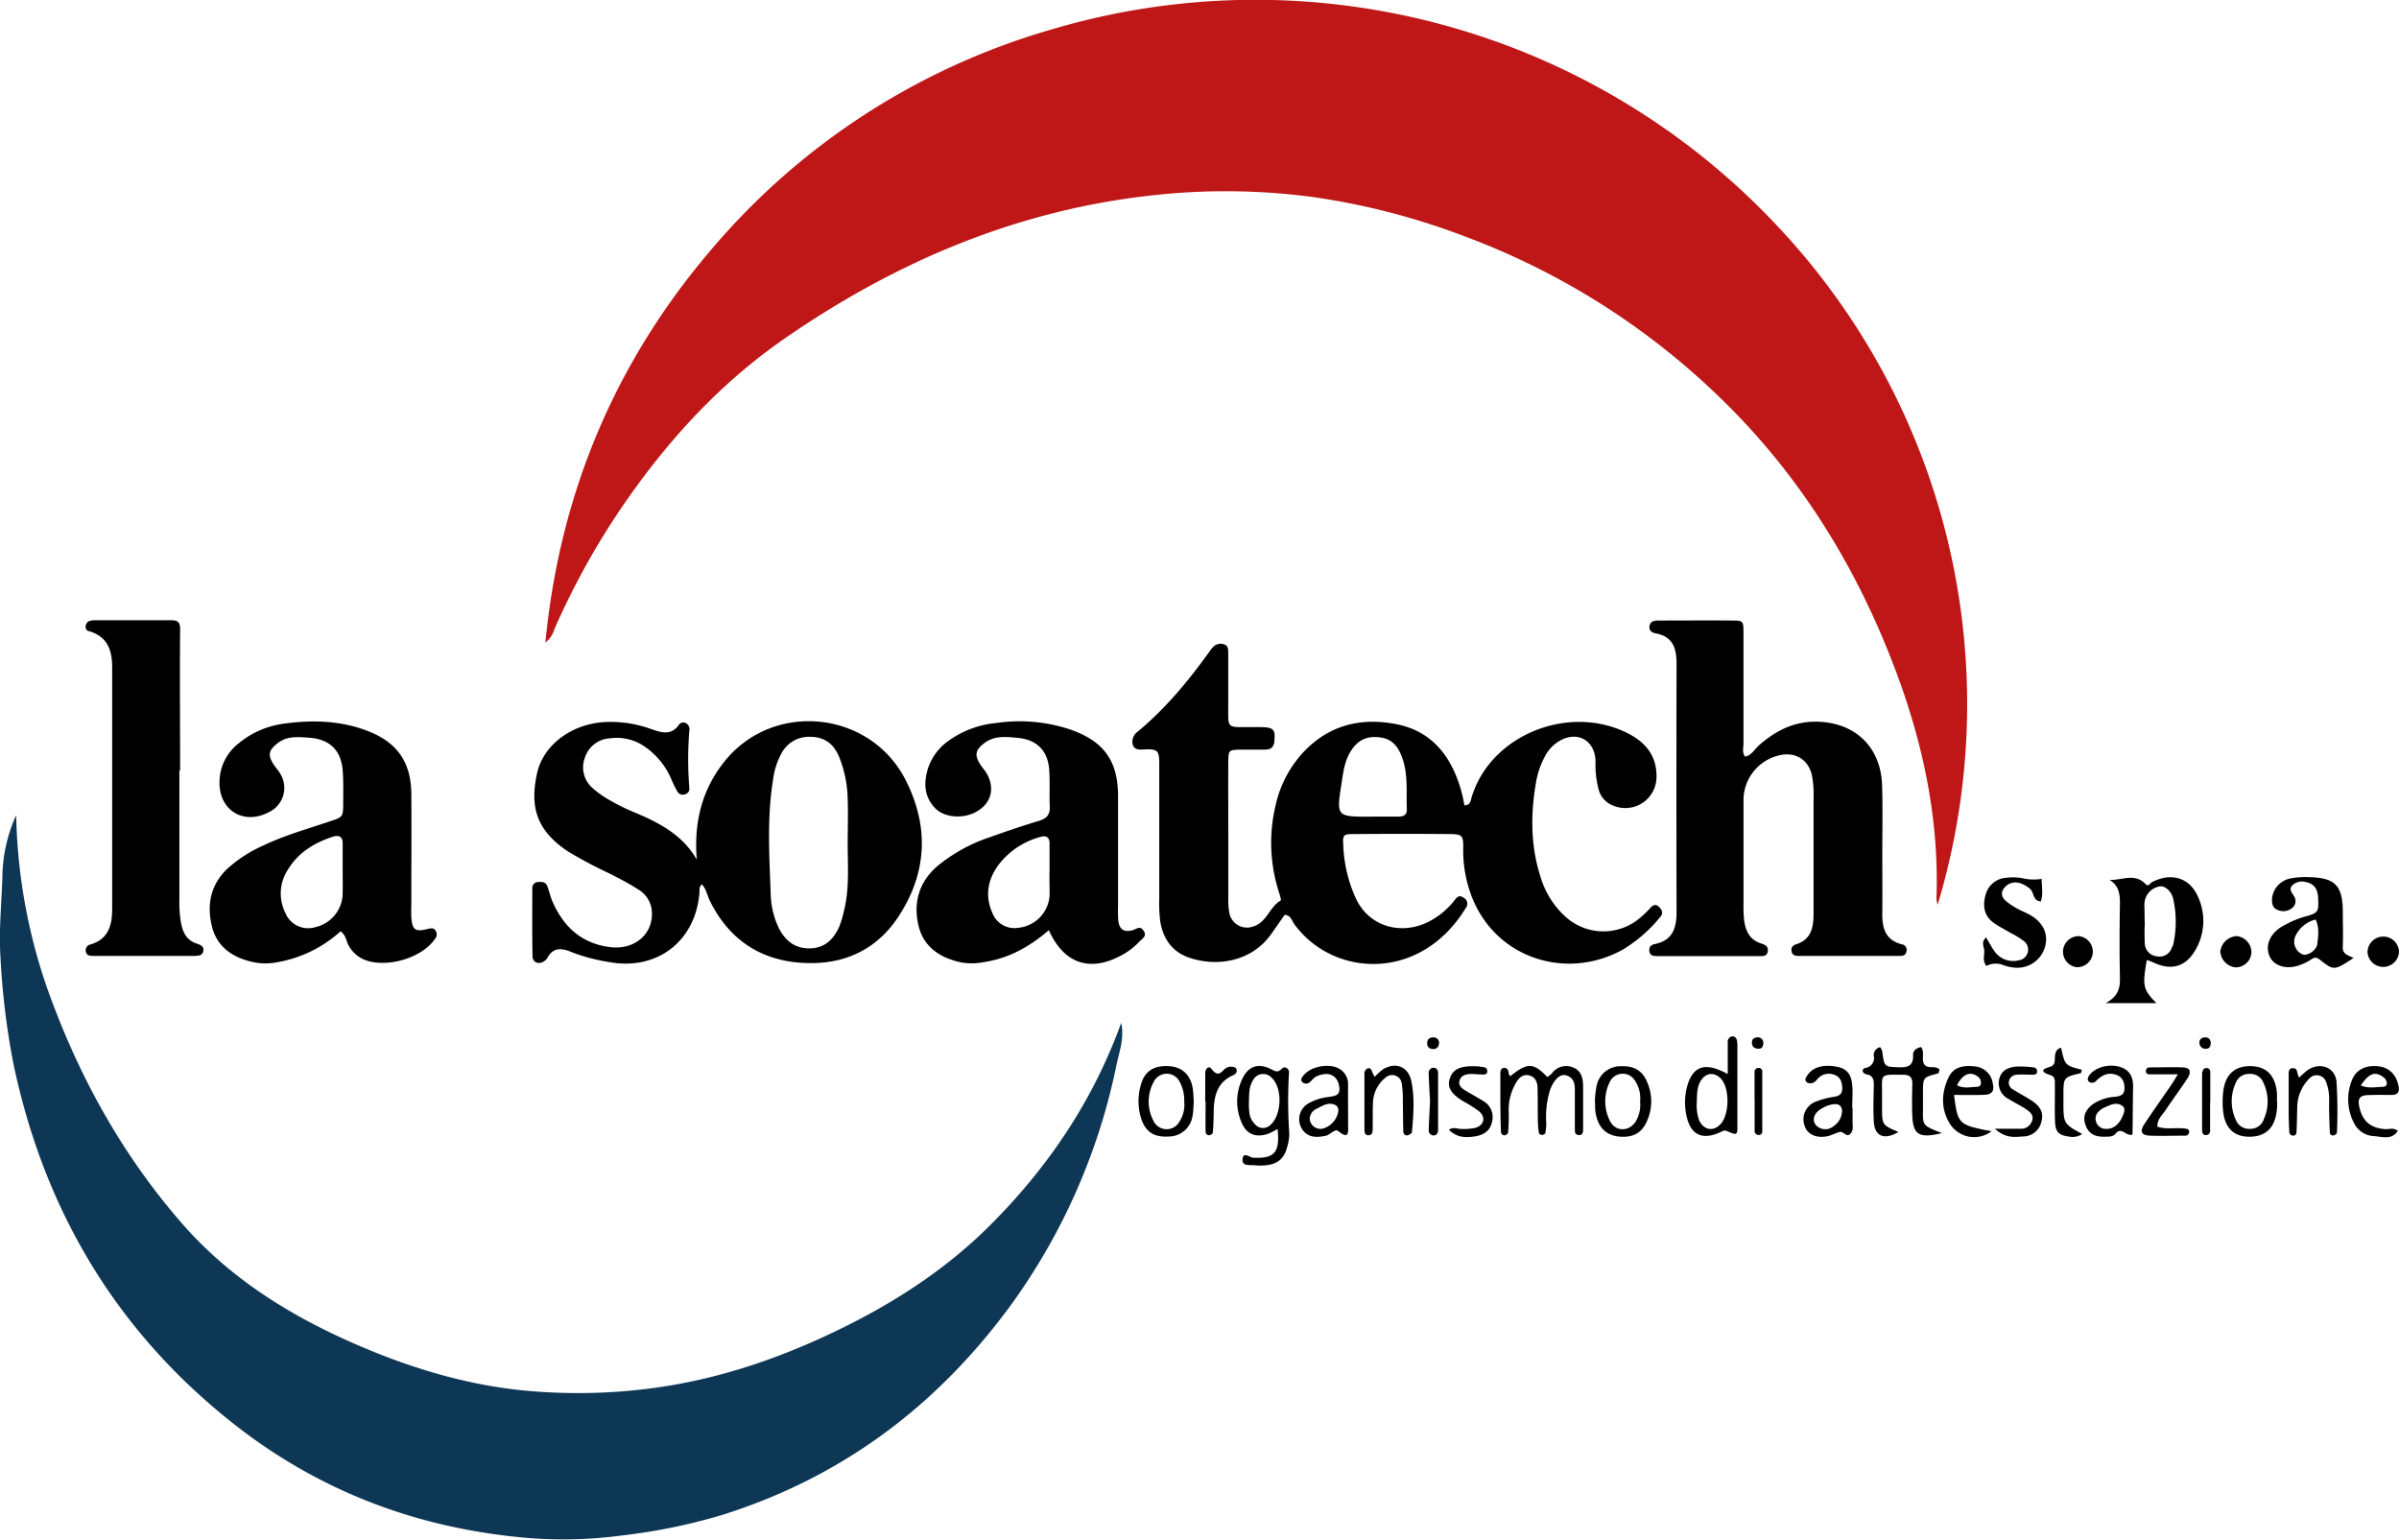 <svg xmlns="http://www.w3.org/2000/svg" id="Livello_1" data-name="Livello 1" viewBox="0 0 584.3 375.02"><defs><style>.cls-1{fill:#bf1717;}.cls-2{fill:#0e3755;}</style></defs><path class="cls-1" d="M137.37,389.67q5.28-54.51,40.35-95.65a170.3,170.3,0,0,1,82.57-53.58,174.24,174.24,0,0,1,177,47.62,169.81,169.81,0,0,1,39.18,165.5,7.61,7.61,0,0,1-.29-1.44c.74-20.46-3.72-40-11.17-58.82-9.46-24-23-45.38-41.6-63.33a178.8,178.8,0,0,0-61.5-39,172.5,172.5,0,0,0-37-9.73,160.05,160.05,0,0,0-39.31-.54c-33.21,3.56-62.87,16.17-90.07,35-13.93,9.66-25.57,21.76-35.58,35.42a183.36,183.36,0,0,0-20.4,35.35A6.22,6.22,0,0,1,137.37,389.67Z" transform="translate(-4.54 -233.16)"></path><path class="cls-2" d="M8.48,431.72a136.1,136.1,0,0,0,9.27,46.81c7.43,19.44,17.64,37.29,31.43,53,11.68,13.26,26.34,22.3,42.41,29.25,12.74,5.51,26,9.55,39.75,11a137.69,137.69,0,0,0,30.9-.33c17.23-2.12,33.3-7.73,48.71-15.44,13-6.52,25.06-14.57,35.34-25,13.73-13.88,24.48-29.77,31.33-48.7.8,3.71-.43,6.85-1.07,9.88A151.13,151.13,0,0,1,251,550.71c-18,24.73-41.26,42.25-70.55,51.46a140.67,140.67,0,0,1-24.36,5,107.16,107.16,0,0,1-22.41.66c-26.52-2.13-50.61-11-71.65-27.39-28.85-22.53-46.52-52-54.13-87.72a183,183,0,0,1-3.23-26.19c-.47-7,.33-13.94.48-20.9A37.41,37.41,0,0,1,8.48,431.72Z" transform="translate(-4.54 -233.16)"></path><path d="M317.44,456l-3.3,4.7c-4.67,6.63-13.17,8.13-20.1,5.68-4.14-1.45-6.32-4.76-6.94-9a38.6,38.6,0,0,1-.21-5.49q0-16.25,0-32.49c0-3.26-.21-3.86-3.61-3.69-1.15.06-2.5.21-2.88-1.29a3,3,0,0,1,1.27-3.07c6.85-5.69,12.45-12.48,17.6-19.69a5.86,5.86,0,0,1,1-1.14,2.5,2.5,0,0,1,2.35-.42c1,.28,1.07,1.14,1.07,2,0,4.33,0,8.67,0,13,0,5.53-.42,5.17,5.08,5.18,1,0,2,0,3,0,3,.06,3.42.61,3.15,3.47-.14,1.54-1,2-2.3,2-2,0-4,0-6,0-2.78.1-2.88.13-2.91,2.83-.06,6.17,0,12.33,0,18.5,0,4.83,0,9.66,0,14.49a18.81,18.81,0,0,0,.25,4,4.38,4.38,0,0,0,5.72,3.3c3.38-.94,4-4.75,6.78-6.36.21-.12-.26-1.51-.5-2.28a39.13,39.13,0,0,1-.78-20.7,27.79,27.79,0,0,1,7.5-13.86c6.26-6.17,13.83-7.73,22.12-6.08,7.07,1.42,11.72,5.94,14.4,12.58a31.42,31.42,0,0,1,2,7.16c1.49,0,1.51-1.13,1.78-2,4.46-14.78,22.8-22.5,37.09-16,4.66,2.1,8,5.41,7.93,11.05a7.6,7.6,0,0,1-10.59,7,5.75,5.75,0,0,1-3.51-3.92,23.72,23.72,0,0,1-.75-6.91c-.17-5.2-4.62-7.54-9.05-4.75a9.46,9.46,0,0,0-3.31,3.67,20.49,20.49,0,0,0-2.11,6.09c-1.4,8-1.38,15.89,1.22,23.66a21,21,0,0,0,5.48,8.81,13.74,13.74,0,0,0,18.64.68,27.52,27.52,0,0,0,2.52-2.43c.65-.68,1.27-1,2.06-.22s1.14,1.52.25,2.53a34.79,34.79,0,0,1-9,7.84c-13.65,7.66-31,2.27-36.86-12.89a31.46,31.46,0,0,1-2.06-12.21c0-2.55-.35-2.94-2.85-3q-12-.11-24,0c-2.38,0-2.5.29-2.38,2.62a34.4,34.4,0,0,0,3.05,13c3.36,7.26,11.57,9.14,18.21,5.48a19,19,0,0,0,5.7-4.79c.64-.8,1.18-1.68,2.39-.79a1.65,1.65,0,0,1,.46,2.54c-11.16,18.19-32.51,16.74-41.83,3.74C319.14,457.29,318.93,456.12,317.44,456Zm21.31-23.93v0h6.44c1.12,0,2-.39,2-1.66-.17-4.11.33-8.28-1-12.3-1.21-3.65-3-5.19-6.22-5.4-3.46-.23-5.56,1.53-7,4.45-1.13,2.28-1.35,4.78-1.74,7.2-1.22,7.6-1,7.73,6.55,7.73Z" transform="translate(-4.54 -233.16)"></path><path d="M174.25,442.56c-.75-9.11,1.27-17.17,6.87-24.07,11.93-14.69,35.41-12.21,44,4.69,5.74,11.28,5.24,22.53-1.69,33.15-5.48,8.41-13.74,12-23.54,11.36-10.26-.63-17.86-5.77-22.45-15.1-.65-1.32-.88-2.85-1.92-4-.81.54-.56,1.4-.63,2.14-1,11.72-10.3,18.87-21.89,16.79a45.17,45.17,0,0,1-9.15-2.4c-2.33-1-4.49-1.38-6,1.37a2.33,2.33,0,0,1-.67.73c-1.27,1-2.91.45-2.94-1.11-.11-5.49-.05-11-.05-16.48A1.45,1.45,0,0,1,135.7,448c.84-.06,1.73,0,2.1.92.48,1.24.75,2.56,1.28,3.78,2.7,6.23,7.13,10.33,14.13,11.17,5.76.69,10.21-3,10.12-8.25a6.76,6.76,0,0,0-3.34-5.8c-2.23-1.44-4.6-2.67-7-3.89a109.06,109.06,0,0,1-10.13-5.38c-8-5.33-9.18-11.25-7.54-18.91,1.5-7,8.3-12,16.2-12.58a29,29,0,0,1,11.76,1.74c2.42.84,4.8,1.56,6.65-1.15a1.33,1.33,0,0,1,1.82-.25,1.68,1.68,0,0,1,.68,1.72,89,89,0,0,0,0,14,1.34,1.34,0,0,1-1,1.5,1.52,1.52,0,0,1-1.81-.49,28.69,28.69,0,0,1-1.54-3.09,18.27,18.27,0,0,0-7.36-8.56,12,12,0,0,0-7.7-1.47,6.79,6.79,0,0,0-6,4.64,6.66,6.66,0,0,0,1.72,7.36,23.77,23.77,0,0,0,4.46,3.15,48.64,48.64,0,0,0,5.36,2.67C164.8,433.41,170.72,436.37,174.25,442.56ZM211,438.7c0-3.66.14-7.33,0-11a28.89,28.89,0,0,0-2.09-10.2c-1.28-3-3.35-4.79-6.85-4.86A7.59,7.59,0,0,0,194.7,417a17.59,17.59,0,0,0-1.81,5.67c-1.56,9.27-1,18.59-.65,27.89a20.5,20.5,0,0,0,2,8.7c1.55,3,3.83,4.94,7.49,4.91s5.79-2.18,7.19-5.23a22.09,22.09,0,0,0,1.15-3.81C211.47,449.7,211,444.18,211,438.7Z" transform="translate(-4.54 -233.16)"></path><path d="M429.58,417.47c1.62-.35,2.31-1.83,3.41-2.79,4-3.5,8.43-5.8,13.95-5.73,9.36.13,15.71,6.11,16,15.51.18,5.66.05,11.32.05,17,0,4.67.06,9.33,0,14-.07,3.63.67,6.66,4.72,7.71a1.39,1.39,0,0,1,1.14,1.84c-.24,1.07-1.18,1-2,1q-12,0-24,0a4.19,4.19,0,0,1-.5,0c-.68-.08-1.3-.24-1.43-1.07a1.35,1.35,0,0,1,.75-1.65c4.38-1.25,4.6-4.68,4.58-8.35,0-9.15,0-18.31,0-27.47a24.89,24.89,0,0,0-.4-5.47c-.9-3.91-4.13-5.77-7.95-4.85a11.2,11.2,0,0,0-8.71,11.18q0,12.48,0,25a33.74,33.74,0,0,0,.1,3.49c.28,2.8,1.19,5.23,4.21,6.16,1.05.32,1.86.81,1.57,2.07-.25,1.08-1.19,1-2,1q-12.49,0-25,0c-.85,0-1.71-.14-1.82-1.24s.5-1.52,1.41-1.71c4.34-.89,5.23-4,5.22-7.84q-.06-30.23,0-60.45c0-3.7-.87-6.59-5.06-7.37-.79-.15-1.65-.57-1.54-1.63.13-1.29,1.11-1.5,2.17-1.5,6,0,12-.05,18,0,2.63,0,2.72.13,2.73,2.91,0,9,0,18,0,27C429.2,415.22,428.77,416.41,429.58,417.47Z" transform="translate(-4.54 -233.16)"></path><path d="M87.5,460a30.79,30.79,0,0,1-15.58,7.57,14.53,14.53,0,0,1-5.46,0c-4.86-1-8.89-3.46-10.22-8.45-1.39-5.24-.56-10.28,3.61-14.29a32.67,32.67,0,0,1,8.76-5.69c5.27-2.53,10.89-4.09,16.4-5.95,3-1,3.08-1.05,3.12-4.12,0-2.66.08-5.34-.1-8-.33-5.09-3.11-7.86-8.24-8.22-2.64-.18-5.35-.48-7.67,1.36-2.14,1.7-2.4,2.82-1,5.06.53.85,1.26,1.57,1.73,2.44A6.53,6.53,0,0,1,70,431c-6.1,3.21-12.08-.43-12-7.29a12.06,12.06,0,0,1,4.7-9.51A21.82,21.82,0,0,1,74,409.39c6.66-.88,13.3-.71,19.72,1.68,7.43,2.75,10.94,7.6,11,15.49.07,8.83,0,17.66,0,26.49,0,1.17-.06,2.34,0,3.5.22,3.11.9,3.66,4,2.89,1-.23,1.55-.3,2,.57a1.62,1.62,0,0,1-.23,1.85C107.3,466.54,98.81,469,93.46,467a7.77,7.77,0,0,1-4-3.53C88.85,462.44,88.92,461.14,87.5,460ZM88,445.53h0v-7c0-1.64-1-2-2.31-1.58-4.55,1.45-8.49,3.86-11,8A10.57,10.57,0,0,0,74,455.45,6,6,0,0,0,81.34,459,8.53,8.53,0,0,0,88,450.5C88.05,448.84,88,447.18,88,445.53Z" transform="translate(-4.54 -233.16)"></path><path d="M260,459.73c-4.82,4.16-9.87,6.88-15.8,7.78a15.21,15.21,0,0,1-5.46.1c-5.05-1.07-9.16-3.6-10.45-8.85-1.37-5.54,0-10.6,4.4-14.5a39.86,39.86,0,0,1,13-7.19c3.91-1.41,7.85-2.74,11.83-3.94,1.88-.56,2.8-1.46,2.71-3.51-.14-3,.07-6-.15-9-.34-4.58-3-7.3-7.63-7.72-2.8-.26-5.68-.63-8.18,1.28-2.13,1.64-2.42,2.84-1.06,5.06.52.85,1.24,1.58,1.72,2.44,2.12,3.85.82,7.66-3.21,9.52-3.14,1.44-7.26,1-9.36-1.13-2.79-2.82-2.87-6.28-1.79-9.77a13.36,13.36,0,0,1,5-6.7,23.7,23.7,0,0,1,11.57-4.32,39.11,39.11,0,0,1,18.23,1.63c8.05,2.87,11.45,7.57,11.48,16.09,0,9,0,18,0,27a27.08,27.08,0,0,0,.07,3.49c.28,2.08,1.35,2.81,3.48,2.25.93-.24,1.7-1.14,2.58,0,1.11,1.46-.29,2.06-1,2.85a16,16,0,0,1-4.36,3.29C270.05,470,263.65,467.93,260,459.73Zm.17-14.2h0v-6.95c0-1.65-1-1.95-2.29-1.54a19,19,0,0,0-10.13,6.77c-2.62,3.57-3.37,7.49-1.53,11.68a5.75,5.75,0,0,0,6.36,3.66,8.45,8.45,0,0,0,7.61-8.17C260.17,449.16,260.14,447.34,260.14,445.53Z" transform="translate(-4.54 -233.16)"></path><path d="M48.23,420.81q0,15.72,0,31.44a30.42,30.42,0,0,0,.35,5.46c.44,2.46,1.32,4.47,3.87,5.29,1,.34,1.92.73,1.56,2-.28,1-1.24.94-2,1-4.66,0-9.31,0-14,0-3.49,0-7,0-10.48,0-.81,0-1.76.1-2.06-.92a1.47,1.47,0,0,1,1.17-1.88c4.34-1.32,5.22-4.73,5.22-8.61,0-19.63,0-39.26,0-58.88,0-4.23-1.18-7.53-5.66-8.81a1,1,0,0,1-.8-1.11,1.49,1.49,0,0,1,1.14-1.43,7.44,7.44,0,0,1,1.49-.13H46c1.47,0,2.43.16,2.41,2.17-.11,11.47,0,22.95,0,34.42Z" transform="translate(-4.54 -233.16)"></path><path d="M527.41,467c-1.09,6.37-.94,7.11,2.34,10.51H517.4c3.24-1.75,3.52-3.89,3.47-6.33-.13-6-.1-12,0-17.94,0-2.28-.22-4.31-2.5-5.74,3.07.08,6.12-1.74,8.73,1,.76.79,1.11-.23,1.6-.48,4.89-2.49,9.38-1,11.37,4a14,14,0,0,1-.78,12.48c-2.38,4.22-6,5.21-10.49,3A13.83,13.83,0,0,0,527.41,467Zm-.52-9.28h.05a50.22,50.22,0,0,0,0,5.49,3.28,3.28,0,0,0,3,2.91,3.12,3.12,0,0,0,3.55-2.09,4.1,4.1,0,0,0,.39-.92,25.7,25.7,0,0,0,0-10.87c-.38-1.9-2-3.41-3.36-3.16a4.48,4.48,0,0,0-3.52,3.17,6.81,6.81,0,0,0-.16,2C526.87,455.43,526.89,456.6,526.89,457.76Z" transform="translate(-4.54 -233.16)"></path><path d="M577.78,466.51c-4.73,3.08-4.77,3.11-8.14.48-.77-.61-1.24-.76-2.09-.18a13.39,13.39,0,0,1-3.11,1.52c-3,1-5.92.16-7-2-1.28-2.45-.25-5.43,2.53-7.25a24.44,24.44,0,0,1,6.87-2.9c2.47-.71,2.41-1.47,2.31-4.16-.08-2.38-1-3.6-3-4a3.41,3.41,0,0,0-3.26.76c-1,1-.08,1.83.34,2.64a2.07,2.07,0,0,1-.21,2.71,3.3,3.3,0,0,1-3.69.69c-1.37-.48-1.47-1.69-1.4-2.88a5.53,5.53,0,0,1,4.41-4.79,18.53,18.53,0,0,1,4.47-.33c6.42.11,8.3,2,8.34,8.35,0,2.83.12,5.67,0,8.49C575,465.6,576.36,465.79,577.78,466.51Zm-9.25-9.37a7.44,7.44,0,0,0-4.91,4,3.37,3.37,0,0,0,1.74,4.5c1.22.41,3.42-1,3.6-2.59C569.16,461.14,569.49,459.14,568.53,457.14Z" transform="translate(-4.54 -233.16)"></path><path d="M501.79,447.24c.08,2.12.38,3.77-.17,5.48-2.05-.08-1.6-2.26-2.74-3.14-2.18-1.69-4.17-2-5.81-.54-1.17,1.08-1.29,2.36-.12,3.45a15.27,15.27,0,0,0,2.85,1.95c1.15.65,2.43,1.11,3.55,1.81,3,1.85,4.14,4.67,3.25,7.62a7,7,0,0,1-7.22,5,10.37,10.37,0,0,1-2.9-.62,4.87,4.87,0,0,0-4.14.21c-.91-1.15-.55-2.37-.5-3.48s-.94-2.26.43-3.48c.74,1.21,1.36,2.47,2.19,3.57a5.54,5.54,0,0,0,5.8,2,2.62,2.62,0,0,0,1.37-4.55,19.8,19.8,0,0,0-3.36-2.1c-1.42-.85-2.93-1.58-4.26-2.56-2.33-1.72-2.58-4.25-1.85-6.76a5.53,5.53,0,0,1,5.09-4.13,12.45,12.45,0,0,1,4.44.23A12.21,12.21,0,0,0,501.79,447.24Z" transform="translate(-4.54 -233.16)"></path><path d="M477.52,509.16c-5.51,1.35-7,.41-7.21-4.07-.13-2.66-.06-5.33,0-8,0-1.45-.62-2.12-2.08-2.13-6.08-.07-5.27-.29-5.3,4.88q0,1.5,0,3c0,4.35,0,4.35,4,6.06-3.4,2-5.78,1.11-6-2.49-.18-3-.06-6,0-9,0-1.29-.22-2.26-1.73-2.55-1.15-.23-1.35-1.29-.31-1.57a2.4,2.4,0,0,0,2.05-2.84,1.91,1.91,0,0,1,1.53-2.2,3.2,3.2,0,0,1,.49.89c.52,4,.52,3.88,4.3,4,2.41.06,3.34-.74,3.23-3.12,0-.8.58-1.52,1.94-1.81.94,1.12.08,2.77.67,4,.77,1.6,2.86.28,3.84,1.5-.14.39-.19.87-.35.92-3.63.94-3.64.93-3.69,4.27q0,2.25,0,4.5C472.82,507.35,472.83,507.35,477.52,509.16Z" transform="translate(-4.54 -233.16)"></path><path d="M425.35,494.78c0-3.19,0-5.67,0-8.14a1.44,1.44,0,0,1,.9-1c.73-.18,1.22.32,1.35,1a8.23,8.23,0,0,1,.1,1.49c0,6.47,0,12.94,0,19.41,0,2.09-.14,2.19-2.41,1.18-.77-.34-1.06-.11-1.66.18-4.46,2.1-7.37.72-8.34-4a15.36,15.36,0,0,1,0-6.44C416.6,492.9,419.57,491.62,425.35,494.78Zm-7.54,6.88a10.69,10.69,0,0,0,.57,4.38c1.1,2.38,3.38,2.83,5.16,1,2.24-2.28,2.34-8.74.19-11.08-1.73-1.87-4-1.48-5.17.86C417.78,498.37,417.89,500,417.81,501.66Z" transform="translate(-4.54 -233.16)"></path><path d="M315.71,508.17a22.43,22.43,0,0,1-2.18,1.11c-3,1.09-5.35.24-6.56-2.62a12.8,12.8,0,0,1,.12-10.66c1.43-3.1,3.85-4,7-2.42,1.19.61,1.67.9,2.72-.16.64-.65,1.77.08,1.68,1a116.52,116.52,0,0,0,.07,14.95,11.08,11.08,0,0,1-.47,3c-.7,2.91-2.21,4.28-5.13,4.62a15,15,0,0,1-3,0c-1.09-.09-2.83.26-2.79-1.29.07-2.22,1.75-.58,2.58-.54C314.94,515.42,316.32,513.9,315.71,508.17Zm-7-6.52c0,3,.27,4,1.34,5.17a2.57,2.57,0,0,0,3.94.33c2.76-2.42,2.94-8.95.32-11.42a2.79,2.79,0,0,0-4.61.6C308.68,498,308.78,499.82,308.74,501.65Z" transform="translate(-4.54 -233.16)"></path><path d="M372.39,495.3c4.19-3.36,5.63-3.33,9,.2a5.85,5.85,0,0,0,1.08-.83,4.33,4.33,0,0,1,5.36-1.43c1.93.83,2.29,2.7,2.29,4.62,0,3.49,0,7,0,10.48,0,.6-.12,1.41-1.09,1.3s-.91-.87-.92-1.5c0-2.83,0-5.66,0-8.49,0-1.82.2-3.82-2.09-4.55-1.48-.47-3.07,1.06-4,3.71a22.14,22.14,0,0,0-.87,7.89,12.74,12.74,0,0,1-.24,2.46c0,.2-.49.44-.76.46s-.74-.22-.77-.39a20.75,20.75,0,0,1-.28-2.94c-.05-2.67,0-5.33-.07-8,0-1.43-.47-2.73-1.94-3.15-1.81-.51-2.79.81-3.52,2.14A13,13,0,0,0,372,504c.05,1.66,0,3.32-.15,5a1,1,0,0,1-.62.65.82.82,0,0,1-1.1-.66c-.11-2.32-.14-4.65-.16-7,0-2.49,0-5,0-7.48,0-.71.35-1.37,1.18-1.21s.74,1,.92,1.57A2.08,2.08,0,0,0,372.39,495.3Z" transform="translate(-4.54 -233.16)"></path><path d="M455.75,502.93c0,1.16,0,2.32,0,3.48,0,1,.27,2-.47,2.86-1,1.13-1.72-.6-2.58-.39-1.11.25-2.13.87-3.24,1.08-2.62.48-4.7-.54-5.34-2.45a4.57,4.57,0,0,1,2.82-6.05,18.17,18.17,0,0,1,4.3-1.13c1.39-.22,2.06-.8,2-2.23s-.5-2.65-1.94-3.14a3.6,3.6,0,0,0-3.73.66c-.6.54-1,1.35-1.94,1.41a1.79,1.79,0,0,1-.94-.19.87.87,0,0,1-.24-1.28c1.28-2.35,3.83-3.21,7.42-2.57,2.36.42,3.55,1.7,3.8,4.48.17,1.8,0,3.64,0,5.46Zm-2.56.85c-.06-1.09-.57-1.62-1.54-1.67a6.34,6.34,0,0,0-3.28,1c-1.93,1-2.57,2.72-1.63,4a3.08,3.08,0,0,0,4.4.35A4.57,4.57,0,0,0,453.19,503.78Z" transform="translate(-4.54 -233.16)"></path><path d="M393,501.2a22.28,22.28,0,0,1,.39-3.43,5.92,5.92,0,0,1,6-4.89c3.5-.12,5.52,1.31,6.65,4.69a11.54,11.54,0,0,1,.15,7.3c-1.18,3.74-3.18,5.34-6.78,5.18s-5.66-2.19-6.25-5.87C393,503.37,393.07,502.54,393,501.2Zm11,.3a7.75,7.75,0,0,0-1.28-5.16,3.48,3.48,0,0,0-6.08.31,10.63,10.63,0,0,0,0,9.52c1.34,2.76,4.75,2.7,6.35.08A7.88,7.88,0,0,0,404,501.5Z" transform="translate(-4.54 -233.16)"></path><path d="M332.88,502.66c0,1.49,0,3,0,4.47s.41,3.89-2.42,1.52c-.78-.64-2,1-3.09,1.18-2,.4-4,.52-5.46-1.3a4.46,4.46,0,0,1,1.11-6.48,12.49,12.49,0,0,1,5.15-1.69c1.35-.24,2.75-.26,2.59-2.18-.18-2.18-1.5-3.52-3.46-3.41a6.11,6.11,0,0,0-2.32.69c-.56.29-.93.94-1.46,1.32a1.31,1.31,0,0,1-1.8-.06c-.59-.64,0-1.25.38-1.69,1.77-2.16,6.27-2.95,8.63-1.53a4.2,4.2,0,0,1,2.14,3.7c0,1.82,0,3.64,0,5.46Zm-9.35,3a2.6,2.6,0,0,0,3.36,2.36,5.25,5.25,0,0,0,3.63-4.32,1.58,1.58,0,0,0-.54-1.26c-1.7-1-3.21,0-4.66.75A2.81,2.81,0,0,0,323.53,505.69Z" transform="translate(-4.54 -233.16)"></path><path d="M523.93,509.54c-1.7.44-2.67-2.09-4.18-.18-.61.77-1.83.67-2.83.69-2.44,0-3.82-.92-4.51-3.1-.58-1.83,0-3.35,1.78-4.77a11,11,0,0,1,5.59-1.87c1.32-.18,2.21-.56,2.2-2.07,0-1.67-.62-2.9-2.33-3.37-2-.56-3.48.44-4.82,1.82a1.41,1.41,0,0,1-1.33.08c-.76-.45-.43-1.21-.06-1.72,1.49-2,5-2.89,7.72-1.91,2.44.87,3,2.83,2.91,5.19C524,502.1,524,505.89,523.93,509.54Zm-6.6-1.41c1.84.14,3.36-1,4.29-3.32.32-.78.62-1.69-.12-2.24-1.58-1.17-3.09-.17-4.57.43a4.17,4.17,0,0,0-1.17.85,2.36,2.36,0,0,0-.66,2.66A2.42,2.42,0,0,0,517.33,508.13Z" transform="translate(-4.54 -233.16)"></path><path d="M295.3,501.55c-.09,1-.08,2.19-.29,3.33A5.87,5.87,0,0,1,289.2,510c-3.43.21-5.51-1-6.62-4.09a14.06,14.06,0,0,1-.2-8.37c.86-3.39,3.11-4.85,6.68-4.69,3.35.14,5.45,2.05,6,5.52C295.21,499.39,295.21,500.4,295.3,501.55Zm-2.33.17a9.73,9.73,0,0,0-1.28-5.37,3.52,3.52,0,0,0-6.12.28,10,10,0,0,0-.11,9.51,3.56,3.56,0,0,0,6.39.17A7.64,7.64,0,0,0,293,501.72Z" transform="translate(-4.54 -233.16)"></path><path d="M339.39,495.46a12.48,12.48,0,0,1,2.1-1.91c3.1-1.75,6.08-.53,6.8,3,.85,4.09.5,8.25.14,12.38,0,.31-.68.7-1.1.79a.88.88,0,0,1-1-.85c-.08-2.49-.06-5-.12-7.47a23.61,23.61,0,0,0-.29-4.46,2.35,2.35,0,0,0-3.9-1.3,8.16,8.16,0,0,0-3.09,6.52c-.09,2,0,4-.07,6,0,.64,0,1.39-.89,1.52s-1.1-.67-1.11-1.26q0-7,0-13.95a1.42,1.42,0,0,1,.77-1.07c.84-.22,1,.51,1.23,1.16A6.2,6.2,0,0,0,339.39,495.46Z" transform="translate(-4.54 -233.16)"></path><path d="M559.17,501.56c0,.83,0,1.67-.15,2.49-.55,4-2.82,6-6.61,6s-5.95-2.11-6.41-6.21a21.64,21.64,0,0,1,0-4.48c.41-4.36,2.7-6.54,6.65-6.5s6.12,2.3,6.47,6.69c0,.66,0,1.33,0,2Zm-2.32-.19a10.47,10.47,0,0,0-1-4.39,3.4,3.4,0,0,0-3.53-2.23,3.36,3.36,0,0,0-3.16,2,10.76,10.76,0,0,0-.08,9.16,3.48,3.48,0,0,0,3.54,2.22,3.44,3.44,0,0,0,3.35-2.5A10.23,10.23,0,0,0,556.85,501.37Z" transform="translate(-4.54 -233.16)"></path><path d="M480.47,499.87c.91,7.17,1.06,7.3,9.14,8.84A7,7,0,0,1,479.52,507c-2.29-3.63-2.18-7.58-.4-11.38,1.25-2.66,3.76-3,6.37-2.7a4.78,4.78,0,0,1,4.39,4.05c.47,1.91-.12,2.8-2.09,2.87C485.5,499.93,483.19,499.87,480.47,499.87Zm.72-2.35c1.55.84,3.21.43,4.82.38.46,0,1-.26,1-.85a2,2,0,0,0-.38-1.32C484.72,493.9,482.61,494.61,481.19,497.52Z" transform="translate(-4.54 -233.16)"></path><path d="M588.56,508.64c-1.55,2.31-3.88,1.38-5.83,1.26a5.65,5.65,0,0,1-4.81-3.12,12.4,12.4,0,0,1-.5-10.6c1-2.57,3.54-3.68,6.63-3.25,2.55.35,4.3,2.22,4.73,5.07.19,1.26-.42,1.86-1.66,1.87-2,0-4-.05-6,.05-1.79.08-2.33.85-2,2.56.66,3.66,2.74,5.51,6.41,5.72C586.49,508.25,587.52,507.77,588.56,508.64Zm-9-11.07c1.75.77,3.55.37,5.32.33.47,0,1-.23,1-.84a2.1,2.1,0,0,0-.54-1.27C583.15,494,581.65,494.42,579.53,497.57Z" transform="translate(-4.54 -233.16)"></path><path d="M564.55,495.65a15.73,15.73,0,0,1,2.29-2c3-1.78,6.43-.46,6.78,3a114.48,114.48,0,0,1,.1,12.43c0,.21-.4.5-.66.6a.76.76,0,0,1-1.07-.67c-.12-2.48-.18-5-.18-7.45a11.57,11.57,0,0,0-.74-4.89,2.4,2.4,0,0,0-4.08-.78,10,10,0,0,0-2.94,7.18c-.06,2-.06,4-.19,6a.79.79,0,0,1-1.08.67c-.26-.08-.63-.39-.64-.61-.1-1.66-.16-3.32-.17-5,0-3,0-6,0-9,0-.77-.1-1.86,1.12-1.78S563.83,494.61,564.55,495.65Z" transform="translate(-4.54 -233.16)"></path><path d="M530,507.6c2.24.79,4.59.12,6.85.48.46.07,1,.21.87.91a.92.92,0,0,1-1,.8c-2.82,0-5.64.11-8.45,0-2.18-.06-2.65-1-1.43-2.84,2.1-3.18,4.31-6.28,6.46-9.42.46-.67.87-1.37,1.69-2.68-2.65,0-4.77,0-6.88,0-.45,0-1-.18-.91-.88s.51-.8,1-.81c2.65,0,5.31-.1,7.95,0,1.79.07,2.23,1,1.16,2.68-1.72,2.63-3.61,5.15-5.35,7.77C531.16,504.8,529.92,505.82,530,507.6Z" transform="translate(-4.54 -233.16)"></path><path d="M357.42,508.4c1.06-.89,2.23-.15,3.35-.23a15.2,15.2,0,0,0,3-.25c2.24-.61,2.74-2.59,1-4.07a29.59,29.59,0,0,0-3.76-2.39c-2.93-1.75-4-3.38-3.42-5.37.66-2.36,2.38-3.28,6-3.21a10.56,10.56,0,0,1,1.49.1c.79.12,1.83.11,1.69,1.27-.11.82-1,.65-1.6.62-.82,0-1.65-.14-2.48-.1-1.22.05-2.4.4-2.7,1.74-.26,1.14.65,1.8,1.52,2.33,1.42.85,2.88,1.64,4.29,2.51a4.49,4.49,0,0,1,2.12,5.14c-.41,2-1.89,3.16-4.29,3.5C360.75,510.39,359.28,510,357.42,508.4Z" transform="translate(-4.54 -233.16)"></path><path d="M490.41,508.11c2.81,0,4.6,0,6.39,0a2.75,2.75,0,0,0,2.66-1.92c.53-1.41-.51-2.2-1.44-2.83-1.37-.93-2.89-1.64-4.3-2.52a4.29,4.29,0,0,1-2.31-4.57c.37-2.06,1.8-3.15,4.37-3.31a24,24,0,0,1,4,.2.92.92,0,0,1,.92,1c0,.63-.44.78-1,.78-1.32,0-2.65-.09-4,0a2,2,0,0,0-1.83,1.47,1.81,1.81,0,0,0,.93,2.1c1.55,1,3.19,1.81,4.7,2.83,2.14,1.45,2.81,3,2.24,5.07a4.56,4.56,0,0,1-4.3,3.57C495.42,510.08,493.2,510.62,490.41,508.11Z" transform="translate(-4.54 -233.16)"></path><path d="M511.68,509.39a4.19,4.19,0,0,1-3.28.61c-2.39-.31-3.22-1.11-3.33-3.52-.13-3,0-6-.05-9,0-1,.17-2.05-1.11-2.45-1.89-.6-2.61-1.28-.09-2,1.3-.39,1.17-1.41,1.21-2.38s.33-2,1.51-2.27c.95,4.3.95,4.3,5.06,5.36-.09.29-.13.79-.28.83-4.19,1-4.19,1-4.21,5.29v1.49C507.11,506.88,507.11,506.88,511.68,509.39Z" transform="translate(-4.54 -233.16)"></path><path d="M298.09,501.5c0-2.32,0-4.64,0-7,0-1,.85-1.85,1.5-1,1.11,1.43,1.84,1.57,3,.27a2.54,2.54,0,0,1,2.28-.74,1.19,1.19,0,0,1,.79.47,1.14,1.14,0,0,1,0,.92,1.51,1.51,0,0,1-.72.62c-4,1.72-4.74,5.18-4.8,9q0,2.48-.21,5c0,.22-.4.53-.67.6a.82.82,0,0,1-1.08-.69c-.06-2.48,0-5,0-7.45Z" transform="translate(-4.54 -233.16)"></path><path d="M588.84,464.86a3.84,3.84,0,0,1-7.67.26,3.84,3.84,0,0,1,7.67-.26Z" transform="translate(-4.54 -233.16)"></path><path d="M549.32,461.18a4,4,0,0,1,3.58,4,3.82,3.82,0,0,1-3.89,3.61,4.13,4.13,0,0,1-3.69-3.93A4.28,4.28,0,0,1,549.32,461.18Z" transform="translate(-4.54 -233.16)"></path><path d="M510.8,461.19a3.79,3.79,0,0,1-.54,7.56,3.8,3.8,0,0,1,.54-7.56Z" transform="translate(-4.54 -233.16)"></path><path d="M352.84,501.43c-.11-2.26-.27-4.56-.33-6.86a1.22,1.22,0,0,1,1.17-1.33c.78,0,1.11.61,1.12,1.33q0,6.92,0,13.84c0,.73-.36,1.34-1.13,1.33a1.21,1.21,0,0,1-1.14-1.35C352.58,506.09,352.73,503.78,352.84,501.43Z" transform="translate(-4.54 -233.16)"></path><path d="M542.83,501.67q0,3.45,0,6.9a1,1,0,0,1-.79,1.06c-.94.19-1.15-.58-1.16-1.18,0-4.61,0-9.21,0-13.81a1.6,1.6,0,0,1,.11-.48c.15-.49.37-.88,1-.84a.89.89,0,0,1,.88.95c0,2.47,0,4.93,0,7.4Z" transform="translate(-4.54 -233.16)"></path><path d="M431.88,501.23c0-2.32,0-4.65,0-7a.91.91,0,0,1,.93-.92.82.82,0,0,1,.95.9q0,7.23,0,14.48a.84.84,0,0,1-.92.93.92.92,0,0,1-.94-.92c0-2.5,0-5,0-7.49Z" transform="translate(-4.54 -233.16)"></path><path d="M353.68,485.85a1.29,1.29,0,0,1,1.33,1.54,1.34,1.34,0,0,1-1.68,1.27,1.25,1.25,0,0,1-1.18-1.3C352.1,486.42,352.6,485.86,353.68,485.85Z" transform="translate(-4.54 -233.16)"></path><path d="M543,487.23c-.1.66-.2,1.35-1.08,1.38a1.44,1.44,0,0,1-1.68-1.4,1.17,1.17,0,0,1,1.13-1.33C542.42,485.73,542.92,486.25,543,487.23Z" transform="translate(-4.54 -233.16)"></path><path d="M432.6,485.83a1.33,1.33,0,0,1,1.4,1.53c0,.61-.28,1.27-1.11,1.25-1.15,0-1.77-.6-1.63-1.77C431.35,486.1,432,485.89,432.6,485.83Z" transform="translate(-4.54 -233.16)"></path></svg>